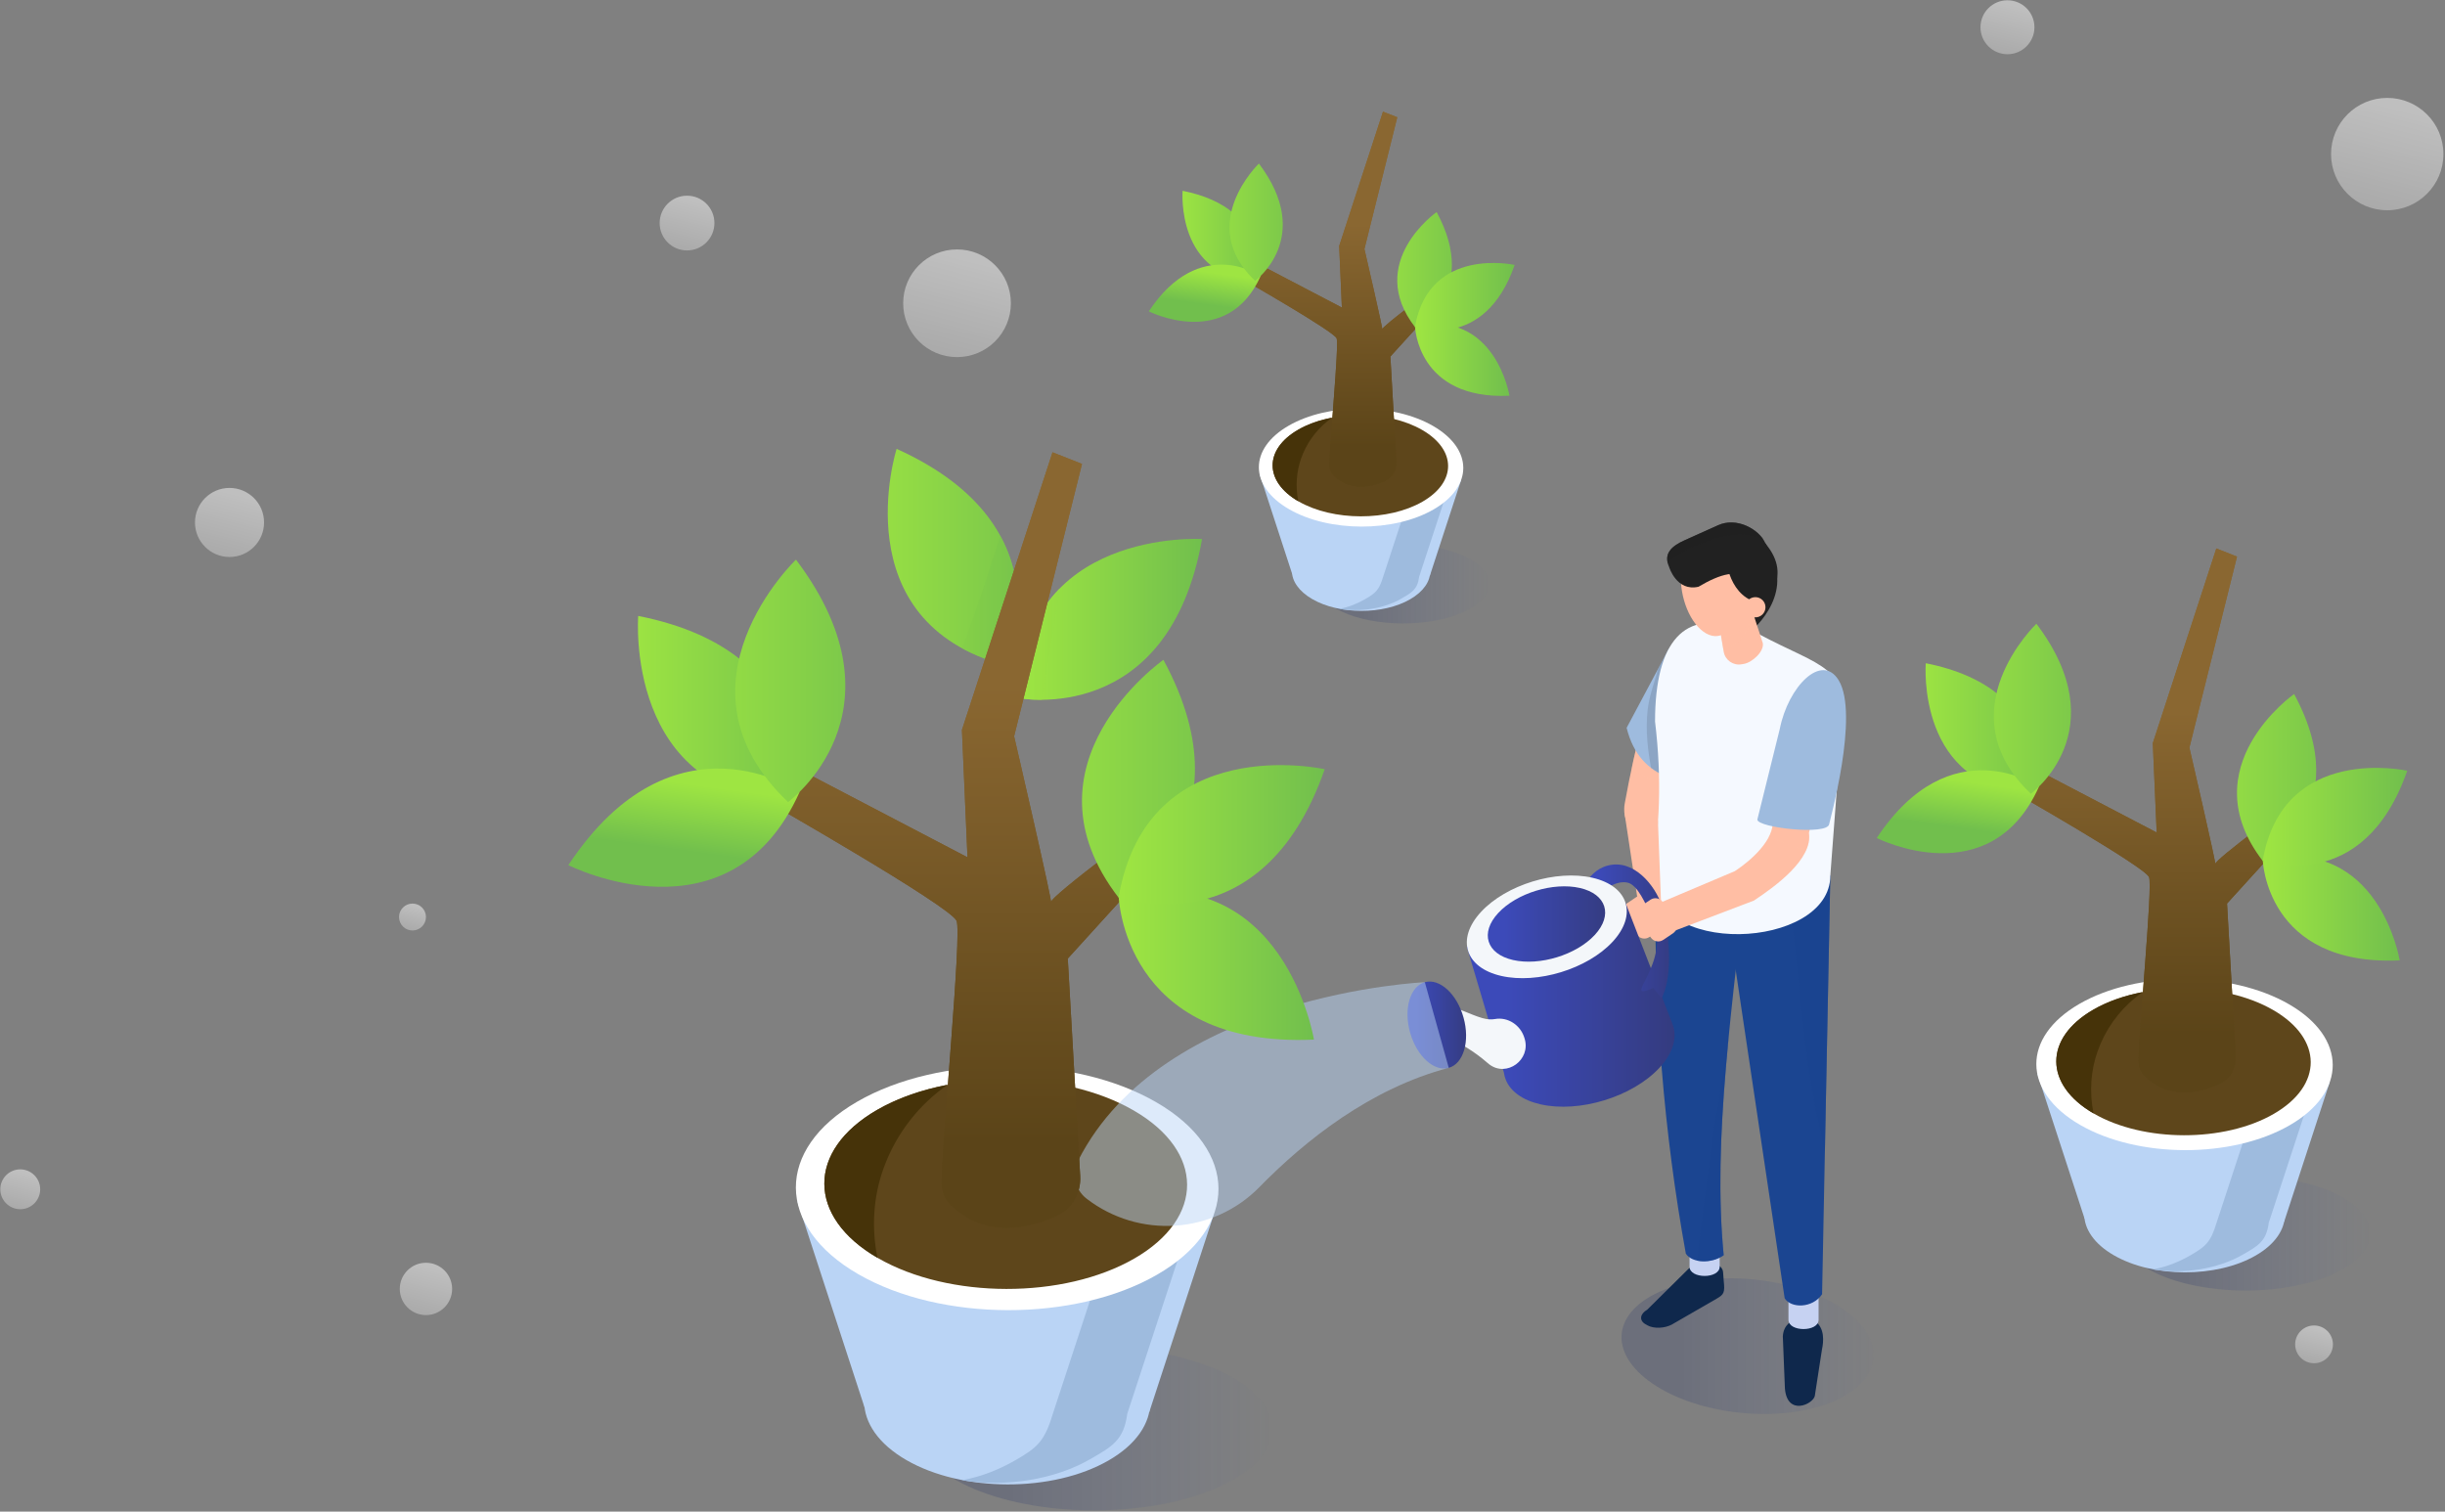 <?xml version="1.0" encoding="UTF-8"?>
<svg width="647px" height="400px" viewBox="0 0 647 400" version="1.1" xmlns="http://www.w3.org/2000/svg" xmlns:xlink="http://www.w3.org/1999/xlink">
    <rect x="0" y="0" width="647" height="400" fill="#808080" stroke="none"/>
    <!-- Generator: sketchtool 61.2 (101010) - https://sketch.com -->
    <title>E9D1B016-6D31-42E3-8A09-2CDBBD6944DE</title>
    <desc>Created with sketchtool.</desc>
    <defs>
        <linearGradient x1="72.98%" y1="-39.248%" x2="1.178%" y2="239.613%" id="linearGradient-1">
            <stop stop-color="#FFFFFF" stop-opacity="0.7" offset="18.18%"></stop>
            <stop stop-color="#FFFFFF" stop-opacity="0.1" offset="99.73%"></stop>
        </linearGradient>
        <linearGradient x1="72.981%" y1="-39.239%" x2="1.184%" y2="239.602%" id="linearGradient-2">
            <stop stop-color="#FFFFFF" stop-opacity="0.7" offset="18.18%"></stop>
            <stop stop-color="#FFFFFF" stop-opacity="0.1" offset="99.73%"></stop>
        </linearGradient>
        <linearGradient x1="72.978%" y1="-39.25%" x2="1.176%" y2="239.609%" id="linearGradient-3">
            <stop stop-color="#FFFFFF" stop-opacity="0.7" offset="18.18%"></stop>
            <stop stop-color="#FFFFFF" stop-opacity="0.1" offset="99.73%"></stop>
        </linearGradient>
        <linearGradient x1="72.981%" y1="-39.248%" x2="1.177%" y2="239.617%" id="linearGradient-4">
            <stop stop-color="#FFFFFF" stop-opacity="0.7" offset="18.18%"></stop>
            <stop stop-color="#FFFFFF" stop-opacity="0.1" offset="99.73%"></stop>
        </linearGradient>
        <linearGradient x1="72.979%" y1="-39.244%" x2="1.18%" y2="239.604%" id="linearGradient-5">
            <stop stop-color="#FFFFFF" stop-opacity="0.7" offset="18.18%"></stop>
            <stop stop-color="#FFFFFF" stop-opacity="0.1" offset="99.73%"></stop>
        </linearGradient>
        <linearGradient x1="72.98%" y1="-39.246%" x2="1.178%" y2="239.61%" id="linearGradient-6">
            <stop stop-color="#FFFFFF" stop-opacity="0.7" offset="18.18%"></stop>
            <stop stop-color="#FFFFFF" stop-opacity="0.1" offset="99.73%"></stop>
        </linearGradient>
        <linearGradient x1="72.979%" y1="-39.248%" x2="1.177%" y2="239.609%" id="linearGradient-7">
            <stop stop-color="#FFFFFF" stop-opacity="0.7" offset="18.18%"></stop>
            <stop stop-color="#FFFFFF" stop-opacity="0.1" offset="99.73%"></stop>
        </linearGradient>
        <linearGradient x1="72.98%" y1="-39.247%" x2="1.178%" y2="239.611%" id="linearGradient-8">
            <stop stop-color="#FFFFFF" stop-opacity="0.7" offset="18.18%"></stop>
            <stop stop-color="#FFFFFF" stop-opacity="0.1" offset="99.73%"></stop>
        </linearGradient>
        <linearGradient x1="72.98%" y1="-39.247%" x2="1.178%" y2="239.61%" id="linearGradient-9">
            <stop stop-color="#FFFFFF" stop-opacity="0.7" offset="18.18%"></stop>
            <stop stop-color="#FFFFFF" stop-opacity="0.1" offset="99.73%"></stop>
        </linearGradient>
        <linearGradient x1="-0.001%" y1="50%" x2="100.001%" y2="50%" id="linearGradient-10">
            <stop stop-color="#233169" stop-opacity="0.7" offset="25.75%"></stop>
            <stop stop-color="#3A57B3" stop-opacity="0" offset="99.9%"></stop>
        </linearGradient>
        <linearGradient x1="49.999%" y1="26.722%" x2="49.999%" y2="87.996%" id="linearGradient-11">
            <stop stop-color="#8A6731" offset="4.55%"></stop>
            <stop stop-color="#5B4418" offset="100%"></stop>
        </linearGradient>
        <linearGradient x1="0%" y1="50.001%" x2="100.001%" y2="50.001%" id="linearGradient-12">
            <stop stop-color="#9EE542" offset="1.74%"></stop>
            <stop stop-color="#71BF4D" offset="99.95%"></stop>
        </linearGradient>
        <linearGradient x1="52.396%" y1="31.993%" x2="48.713%" y2="59.967%" id="linearGradient-13">
            <stop stop-color="#9EE542" offset="1.74%"></stop>
            <stop stop-color="#71BF4D" offset="99.95%"></stop>
        </linearGradient>
        <linearGradient x1="0.002%" y1="49.999%" x2="100%" y2="49.999%" id="linearGradient-14">
            <stop stop-color="#9EE542" offset="1.74%"></stop>
            <stop stop-color="#71BF4D" offset="99.95%"></stop>
        </linearGradient>
        <linearGradient x1="-0.001%" y1="49.999%" x2="99.999%" y2="49.999%" id="linearGradient-15">
            <stop stop-color="#9EE542" offset="1.74%"></stop>
            <stop stop-color="#71BF4D" offset="99.95%"></stop>
        </linearGradient>
        <linearGradient x1="0%" y1="50%" x2="100.001%" y2="50%" id="linearGradient-16">
            <stop stop-color="#9EE542" offset="1.74%"></stop>
            <stop stop-color="#71BF4D" offset="99.95%"></stop>
        </linearGradient>
        <linearGradient x1="0.001%" y1="50%" x2="100%" y2="50%" id="linearGradient-17">
            <stop stop-color="#9EE542" offset="1.74%"></stop>
            <stop stop-color="#71BF4D" offset="99.95%"></stop>
        </linearGradient>
        <linearGradient x1="0%" y1="50%" x2="100%" y2="50%" id="linearGradient-18">
            <stop stop-color="#233169" stop-opacity="0.7" offset="25.75%"></stop>
            <stop stop-color="#3A57B3" stop-opacity="0" offset="99.9%"></stop>
        </linearGradient>
        <linearGradient x1="50.001%" y1="26.722%" x2="50.001%" y2="87.996%" id="linearGradient-19">
            <stop stop-color="#8A6731" offset="4.55%"></stop>
            <stop stop-color="#5B4418" offset="100%"></stop>
        </linearGradient>
        <linearGradient x1="-0%" y1="50.001%" x2="100.001%" y2="50.001%" id="linearGradient-20">
            <stop stop-color="#9EE542" offset="1.74%"></stop>
            <stop stop-color="#71BF4D" offset="99.95%"></stop>
        </linearGradient>
        <linearGradient x1="52.395%" y1="31.993%" x2="48.713%" y2="59.967%" id="linearGradient-21">
            <stop stop-color="#9EE542" offset="1.74%"></stop>
            <stop stop-color="#71BF4D" offset="99.95%"></stop>
        </linearGradient>
        <linearGradient x1="-0.001%" y1="50.001%" x2="100%" y2="50.001%" id="linearGradient-22">
            <stop stop-color="#9EE542" offset="1.74%"></stop>
            <stop stop-color="#71BF4D" offset="99.95%"></stop>
        </linearGradient>
        <linearGradient x1="0%" y1="49.999%" x2="100%" y2="49.999%" id="linearGradient-23">
            <stop stop-color="#9EE542" offset="1.74%"></stop>
            <stop stop-color="#71BF4D" offset="99.95%"></stop>
        </linearGradient>
        <linearGradient x1="0.001%" y1="50%" x2="100.001%" y2="50%" id="linearGradient-24">
            <stop stop-color="#9EE542" offset="1.74%"></stop>
            <stop stop-color="#71BF4D" offset="99.95%"></stop>
        </linearGradient>
        <linearGradient x1="0%" y1="50%" x2="100%" y2="50%" id="linearGradient-25">
            <stop stop-color="#9EE542" offset="1.74%"></stop>
            <stop stop-color="#71BF4D" offset="99.95%"></stop>
        </linearGradient>
        <linearGradient x1="-0.001%" y1="50%" x2="100%" y2="50%" id="linearGradient-26">
            <stop stop-color="#233169" stop-opacity="0.7" offset="25.75%"></stop>
            <stop stop-color="#3A57B3" stop-opacity="0" offset="99.9%"></stop>
        </linearGradient>
        <linearGradient x1="-0%" y1="50%" x2="100%" y2="50%" id="linearGradient-27">
            <stop stop-color="#233169" stop-opacity="0.7" offset="25.75%"></stop>
            <stop stop-color="#3A57B3" stop-opacity="0" offset="99.9%"></stop>
        </linearGradient>
        <linearGradient x1="-0%" y1="50%" x2="100%" y2="50%" id="linearGradient-28">
            <stop stop-color="#3C4AB9" offset="18.58%"></stop>
            <stop stop-color="#343B7E" offset="100%"></stop>
        </linearGradient>
        <linearGradient x1="-0.002%" y1="49.999%" x2="99.999%" y2="49.999%" id="linearGradient-29">
            <stop stop-color="#3C4AB9" offset="18.58%"></stop>
            <stop stop-color="#343B7E" offset="100%"></stop>
        </linearGradient>
        <linearGradient x1="-0.001%" y1="50.001%" x2="100%" y2="50.001%" id="linearGradient-30">
            <stop stop-color="#3C4AB9" offset="18.58%"></stop>
            <stop stop-color="#343B7E" offset="100%"></stop>
        </linearGradient>
        <linearGradient x1="-0.001%" y1="49.999%" x2="100%" y2="49.999%" id="linearGradient-31">
            <stop stop-color="#3C4AB9" offset="18.58%"></stop>
            <stop stop-color="#343B7E" offset="100%"></stop>
        </linearGradient>
        <linearGradient x1="0.001%" y1="50%" x2="100%" y2="50%" id="linearGradient-32">
            <stop stop-color="#9EE542" offset="1.74%"></stop>
            <stop stop-color="#71BF4D" offset="99.95%"></stop>
        </linearGradient>
        <linearGradient x1="-133.167%" y1="50%" x2="100.031%" y2="50%" id="linearGradient-33">
            <stop stop-color="#9EE542" offset="1.74%"></stop>
            <stop stop-color="#71BF4D" offset="99.95%"></stop>
        </linearGradient>
        <linearGradient x1="0%" y1="50%" x2="100%" y2="50%" id="linearGradient-34">
            <stop stop-color="#9EE542" offset="1.74%"></stop>
            <stop stop-color="#71BF4D" offset="99.95%"></stop>
        </linearGradient>
        <linearGradient x1="0.002%" y1="49.999%" x2="451.301%" y2="49.999%" id="linearGradient-35">
            <stop stop-color="#9EE542" offset="1.74%"></stop>
            <stop stop-color="#71BF4D" offset="99.95%"></stop>
        </linearGradient>
        <linearGradient x1="50%" y1="26.723%" x2="50%" y2="87.996%" id="linearGradient-36">
            <stop stop-color="#8A6731" offset="4.55%"></stop>
            <stop stop-color="#5B4418" offset="100%"></stop>
        </linearGradient>
        <linearGradient x1="-1.00097781e-05%" y1="50%" x2="100%" y2="50%" id="linearGradient-37">
            <stop stop-color="#9EE542" offset="1.74%"></stop>
            <stop stop-color="#71BF4D" offset="99.95%"></stop>
        </linearGradient>
        <linearGradient x1="52.395%" y1="31.993%" x2="48.712%" y2="59.967%" id="linearGradient-38">
            <stop stop-color="#9EE542" offset="1.74%"></stop>
            <stop stop-color="#71BF4D" offset="99.95%"></stop>
        </linearGradient>
        <linearGradient x1="-0%" y1="50%" x2="100%" y2="50%" id="linearGradient-39">
            <stop stop-color="#9EE542" offset="1.74%"></stop>
            <stop stop-color="#71BF4D" offset="99.95%"></stop>
        </linearGradient>
        <linearGradient x1="0%" y1="50.001%" x2="100%" y2="50.001%" id="linearGradient-40">
            <stop stop-color="#9EE542" offset="1.74%"></stop>
            <stop stop-color="#71BF4D" offset="99.95%"></stop>
        </linearGradient>
        <linearGradient x1="0%" y1="50%" x2="100%" y2="50%" id="linearGradient-41">
            <stop stop-color="#9EE542" offset="1.74%"></stop>
            <stop stop-color="#71BF4D" offset="99.95%"></stop>
        </linearGradient>
        <linearGradient x1="0%" y1="50%" x2="100%" y2="50%" id="linearGradient-42">
            <stop stop-color="#9EE542" offset="1.74%"></stop>
            <stop stop-color="#71BF4D" offset="99.95%"></stop>
        </linearGradient>
    </defs>
    <g id="Page-1" stroke="none" stroke-width="1" fill="none" fill-rule="evenodd">
        <g id="Adicionales_Jardinería_Desktop-1366x768_1" transform="translate(-659, -240)" fill-rule="nonzero">
            <g id="Hero-Image" transform="translate(0, 170)">
                <g id="Adicionales_Hero_-_Jardineria" transform="translate(659, 70)">
                    <g id="Burbujas_1_" opacity="0.7">
                        <circle id="Oval" fill="url(#linearGradient-1)" cx="612.346" cy="355.742" r="4.999"></circle>
                        <circle id="Oval" fill="url(#linearGradient-2)" cx="109.155" cy="242.666" r="3.563"></circle>
                        <circle id="Oval" fill="url(#linearGradient-3)" cx="5.358" cy="314.71" r="5.276"></circle>
                        <circle id="Oval" fill="url(#linearGradient-4)" cx="181.806" cy="59.027" r="7.246"></circle>
                        <circle id="Oval" fill="url(#linearGradient-5)" cx="531.217" cy="7.212" r="7.139"></circle>
                        <circle id="Oval" fill="url(#linearGradient-6)" cx="253.251" cy="80.251" r="14.251"></circle>
                        <circle id="Oval" fill="url(#linearGradient-7)" cx="60.736" cy="138.253" r="9.141"></circle>
                        <circle id="Oval" fill="url(#linearGradient-8)" cx="112.719" cy="341.076" r="6.926"></circle>
                        <circle id="Oval" fill="url(#linearGradient-9)" cx="631.715" cy="40.772" r="14.867"></circle>
                    </g>
                    <g id="Group" transform="translate(304, 29)">
                        <ellipse id="Oval" fill="url(#linearGradient-10)" opacity="0.3" cx="67.314" cy="125.529" rx="22.772" ry="10.445"></ellipse>
                        <g transform="translate(28.773, 78.984)" id="Path">
                            <path d="M40.384,50.597 C33.256,54.713 21.664,54.692 14.491,50.551 C7.318,46.41 7.282,39.717 14.41,35.602 C21.537,31.487 33.129,31.507 40.302,35.649 C47.475,39.79 47.511,46.482 40.384,50.597 Z" fill="#BAD4F5"></path>
                            <polygon fill="#BAD4F5" points="0.531 17.428 9.146 43.84 45.573 44.439 53.889 18.983"></polygon>
                            <path d="M40.903,21.268 L33.251,44.602 L33.246,44.602 C32.189,48.173 31.226,48.969 28.476,50.557 C26.487,51.706 24.118,52.697 21.601,53.128 C27.262,54.08 33.567,53.01 37.999,50.452 C40.749,48.864 42.336,48.059 42.77,44.602 L42.774,44.602 L50.427,21.268 L40.903,21.268 Z" fill="#9EBBDE"></path>
                            <path d="M46.582,26.825 C36.052,32.904 18.927,32.874 8.332,26.756 C-2.264,20.639 -2.318,10.751 8.212,4.672 C18.742,-1.408 35.867,-1.377 46.463,4.741 C57.058,10.859 57.112,20.746 46.582,26.825 Z" fill="#FFFFFF"></path>
                            <path d="M43.678,24.752 C34.64,29.97 19.94,29.944 10.845,24.693 C1.75,19.442 1.703,10.955 10.742,5.737 C19.78,0.518 34.48,0.545 43.575,5.796 C52.67,11.047 52.717,19.534 43.678,24.752 Z" fill="#5E461B"></path>
                            <path d="M10.758,24.491 C10.029,20.762 10.263,16.891 11.539,13.304 C12.902,9.475 15.282,6.086 18.433,3.518 C18.86,3.171 19.302,2.839 19.755,2.524 C16.458,3.155 13.361,4.224 10.742,5.737 C1.721,10.944 1.751,19.408 10.793,24.662 C10.782,24.605 10.768,24.548 10.758,24.491 Z" fill="#463309"></path>
                        </g>
                        <path d="M48.908,96.829 C48.187,96.116 47.775,95.146 47.778,94.131 C47.791,88.648 50.398,62.15 49.691,60.516 C48.868,58.616 24.994,45.009 24.994,45.009 L28.064,40.345 L51.089,52.383 L50.379,36.079 L61.973,0.542 L65.747,2.03 L57.058,36.891 C57.058,36.891 62.131,58.787 61.774,58.158 C61.416,57.529 76.107,46.744 76.107,46.744 L77.629,50.266 L63.927,65.343 L65.513,93.135 C65.668,95.347 64.436,97.439 62.406,98.334 C58.908,99.876 53.321,101.187 48.908,96.829 Z" id="Path" fill="url(#linearGradient-11)"></path>
                        <path d="M48.908,96.829 C48.187,96.116 47.775,95.146 47.778,94.131 C47.791,88.648 50.398,62.15 49.691,60.516 C48.868,58.616 24.994,45.009 24.994,45.009 L28.064,40.345 L51.089,52.383 L50.379,36.079 L61.973,0.542 L65.747,2.03 L57.058,36.891 C57.058,36.891 62.131,58.787 61.774,58.158 C61.416,57.529 76.107,46.744 76.107,46.744 L77.629,50.266 L63.927,65.343 L65.513,93.135 C65.668,95.347 64.436,97.439 62.406,98.334 C58.908,99.876 53.321,101.187 48.908,96.829 Z" id="Path" fill="url(#linearGradient-11)"></path>
                        <path d="M8.943,21.489 C8.943,21.489 7.09,44.641 28.851,45.315 C28.851,45.315 32.986,26.239 8.943,21.489 Z" id="Path" fill="url(#linearGradient-12)"></path>
                        <path d="M0,53.386 C0,53.386 20.714,63.894 29.602,44.019 C29.602,44.019 13.526,32.948 0,53.386 Z" id="Path" fill="url(#linearGradient-13)"></path>
                        <path d="M29.136,14.283 C29.136,14.283 12.336,30.323 28.124,45.316 C28.124,45.315 43.911,33.836 29.136,14.283 Z" id="Path" fill="url(#linearGradient-14)"></path>
                        <path d="M95.435,75.719 C95.435,75.719 91.733,52.789 70.436,57.307 C70.435,57.307 70.953,76.819 95.435,75.719 Z" id="Path" fill="url(#linearGradient-15)"></path>
                        <path d="M76.168,27.108 C76.168,27.108 57.146,40.436 70.496,57.634 C70.496,57.634 87.831,48.661 76.168,27.108 Z" id="Path" fill="url(#linearGradient-16)"></path>
                        <path d="M96.815,41.109 C96.815,41.109 74.15,36.031 70.435,57.483 C70.435,57.484 88.745,64.249 96.815,41.109 Z" id="Path" fill="url(#linearGradient-17)"></path>
                    </g>
                    <g id="Plantas_1_" transform="translate(496, 145)">
                        <g id="Plantas" transform="translate(0.525, 0)">
                            <ellipse id="Oval" fill="url(#linearGradient-18)" opacity="0.3" cx="97.708" cy="181.358" rx="33.019" ry="15.145"></ellipse>
                            <g id="Group" transform="translate(42.313, 113.963)">
                                <path d="M58.067,73.271 C47.733,79.238 30.924,79.207 20.524,73.203 C10.125,67.199 10.072,57.494 20.407,51.528 C30.741,45.561 47.55,45.592 57.95,51.595 C68.349,57.6 68.402,67.304 58.067,73.271 Z" id="Path" fill="#BAD4F5"></path>
                                <polygon id="Path" fill="#BAD4F5" points="0.282 25.178 12.775 63.474 65.592 64.342 77.649 27.432"></polygon>
                                <path d="M58.82,30.744 L47.725,64.578 L47.718,64.578 C46.184,69.756 44.788,70.91 40.801,73.212 C37.917,74.877 34.482,76.314 30.833,76.94 C39.041,78.32 48.183,76.77 54.609,73.06 C58.597,70.757 60.898,69.59 61.527,64.578 L61.533,64.578 L72.629,30.744 L58.82,30.744 Z" id="Path" fill="#9EBBDE"></path>
                                <path d="M67.054,38.803 C51.787,47.617 26.956,47.572 11.593,38.702 C-3.771,29.832 -3.848,15.496 11.419,6.682 C26.687,-2.133 51.518,-2.088 66.881,6.782 C82.244,15.652 82.322,29.988 67.054,38.803 Z" id="Path" fill="#FFFFFF"></path>
                                <path d="M62.843,35.796 C49.738,43.362 28.424,43.324 15.237,35.71 C2.049,28.096 1.983,15.791 15.088,8.225 C28.193,0.658 49.507,0.697 62.694,8.311 C75.882,15.924 75.949,28.23 62.843,35.796 Z" id="Path" fill="#5E461B"></path>
                                <path d="M15.11,35.418 C14.055,30.011 14.393,24.398 16.243,19.198 C18.218,13.646 21.671,8.732 26.24,5.008 C26.858,4.504 27.499,4.024 28.157,3.566 C23.377,4.482 18.886,6.032 15.088,8.225 C2.008,15.777 2.051,28.049 15.163,35.666 C15.146,35.583 15.127,35.501 15.11,35.418 Z" id="Path" fill="#463309"></path>
                            </g>
                            <path d="M71.021,139.745 C69.975,138.711 69.379,137.304 69.382,135.833 C69.401,127.882 73.181,89.461 72.155,87.092 C70.962,84.336 36.346,64.608 36.346,64.608 L40.797,57.845 L74.183,75.299 L73.151,51.659 L89.964,0.133 L95.436,2.29 L82.837,52.838 C82.837,52.838 90.193,84.586 89.674,83.673 C89.155,82.761 110.456,67.123 110.456,67.123 L112.663,72.23 L92.797,94.092 L95.097,134.388 C95.321,137.597 93.536,140.63 90.592,141.927 C85.521,144.163 77.419,146.063 71.021,139.745 Z" id="Path" fill="url(#linearGradient-19)"></path>
                            <path d="M71.021,139.745 C69.975,138.711 69.379,137.304 69.382,135.833 C69.401,127.882 73.181,89.461 72.155,87.092 C70.962,84.336 36.346,64.608 36.346,64.608 L40.797,57.845 L74.183,75.299 L73.151,51.659 L89.964,0.133 L95.436,2.29 L82.837,52.838 C82.837,52.838 90.193,84.586 89.674,83.673 C89.155,82.761 110.456,67.123 110.456,67.123 L112.663,72.23 L92.797,94.092 L95.097,134.388 C95.321,137.597 93.536,140.63 90.592,141.927 C85.521,144.163 77.419,146.063 71.021,139.745 Z" id="Path" fill="url(#linearGradient-19)"></path>
                            <path d="M13.074,30.504 C13.074,30.504 10.386,64.074 41.94,65.051 C41.94,65.052 47.935,37.391 13.074,30.504 Z" id="Path" fill="url(#linearGradient-20)"></path>
                            <path d="M0.106,76.753 C0.106,76.753 30.14,91.99 43.028,63.172 C43.028,63.172 19.718,47.12 0.106,76.753 Z" id="Path" fill="url(#linearGradient-21)"></path>
                            <path d="M42.352,20.056 C42.352,20.056 17.994,43.312 40.885,65.051 C40.885,65.052 63.775,48.407 42.352,20.056 Z" id="Path" fill="url(#linearGradient-22)"></path>
                            <path d="M138.483,109.136 C138.483,109.136 133.115,75.888 102.234,82.438 C102.234,82.438 102.985,110.731 138.483,109.136 Z" id="Path" fill="url(#linearGradient-23)"></path>
                            <path d="M110.547,38.652 C110.547,38.652 82.965,57.976 102.322,82.913 C102.322,82.913 127.458,69.904 110.547,38.652 Z" id="Path" fill="url(#linearGradient-24)"></path>
                            <path d="M140.483,58.952 C140.483,58.952 107.62,51.59 102.234,82.695 C102.234,82.695 128.783,92.504 140.483,58.952 Z" id="Path" fill="url(#linearGradient-25)"></path>
                        </g>
                    </g>
                    <g id="Humano_1_" transform="translate(150.071, 118.477)">
                        <ellipse id="Oval" fill="url(#linearGradient-26)" opacity="0.3" cx="139.49" cy="259.597" rx="47.079" ry="21.594"></ellipse>
                        <g id="Group" transform="translate(60.367, 163.611)">
                            <path d="M82.933,104.366 C68.197,112.873 44.231,112.83 29.404,104.269 C14.576,95.708 14.501,81.872 29.236,73.364 C43.971,64.857 67.937,64.9 82.765,73.461 C97.593,82.021 97.668,95.858 82.933,104.366 Z" id="Path" fill="#BAD4F5"></path>
                            <polygon id="Path" fill="#BAD4F5" points="0.543 35.794 18.354 90.397 93.661 91.634 110.852 39.009"></polygon>
                            <path d="M84.007,43.73 L68.187,91.97 L68.177,91.97 C65.991,99.353 64,100.999 58.314,104.282 C54.203,106.655 49.305,108.705 44.103,109.597 C55.806,111.564 68.841,109.353 78.003,104.063 C83.689,100.78 86.969,99.117 87.866,91.97 L87.875,91.97 L103.695,43.73 L84.007,43.73 L84.007,43.73 Z" id="Path" fill="#9EBBDE"></path>
                            <path d="M95.747,55.22 C73.979,67.788 38.574,67.724 16.669,55.078 C-5.236,42.43 -5.347,21.99 16.421,9.422 C38.19,-3.146 73.594,-3.082 95.499,9.565 C117.404,22.212 117.515,42.652 95.747,55.22 Z" id="Path" fill="#FFFFFF"></path>
                            <path d="M89.743,50.934 C71.057,61.722 40.667,61.667 21.865,50.811 C3.062,39.955 2.968,22.41 21.652,11.622 C40.338,0.834 70.728,0.889 89.53,11.744 C108.333,22.601 108.428,40.146 89.743,50.934 Z" id="Path" fill="#5E461B"></path>
                            <path d="M21.685,50.394 C20.179,42.685 20.662,34.682 23.3,27.268 C26.116,19.352 31.038,12.346 37.553,7.036 C38.434,6.318 39.348,5.633 40.287,4.98 C33.471,6.286 27.069,8.495 21.652,11.623 C3.003,22.39 3.065,39.887 21.759,50.748 C21.735,50.629 21.708,50.512 21.685,50.394 Z" id="Path" fill="#463309"></path>
                        </g>
                        <path d="M288.473,248.459 C301.315,256.41 322.418,258.057 335.609,252.139 C348.799,246.222 349.082,234.979 336.24,227.028 C323.399,219.078 302.295,217.43 289.104,223.348 C275.914,229.265 275.631,240.508 288.473,248.459 Z" id="Path" fill="url(#linearGradient-27)" opacity="0.3"></path>
                        <path d="M322.253,248.926 L321.702,235.138 C321.923,231.923 323.977,231.271 325.725,229.784 C326.509,229.118 327.662,229.117 328.475,229.75 L330.23,231.114 C332.828,232.993 332.523,236.476 332.048,238.693 L330.167,250.91 C329.693,253.127 322.862,256.322 322.253,248.926 Z" id="Path" fill="#0F284C"></path>
                        <path d="M331.165,230.762 C331.165,234.038 323.195,234.038 323.195,230.762 L323.195,220.114 L331.165,220.114 L331.165,230.762 Z" id="Path" fill="#C6D2F2"></path>
                        <path d="M285.828,228.082 L296.919,217.101 C298.407,216.242 301.753,215.879 304.028,216.18 C305.048,216.315 305.821,217.171 305.897,218.197 L306.061,220.414 C306.408,223.602 306.122,224.064 304.157,225.198 L292.495,231.931 C290.531,233.065 287.533,233.189 285.832,232.208 L285.35,231.929 C283.65,230.947 283.865,229.215 285.828,228.082 Z" id="Path" fill="#0F284C"></path>
                        <path d="M304.988,216.705 C304.988,219.981 297.019,219.981 297.019,216.705 L297.019,206.056 L304.988,206.056 L304.988,216.705 Z" id="Path" fill="#C6D2F2"></path>
                        <path d="M306.051,213.681 C302.928,215.922 297.764,215.87 296.038,213.263 C290.185,181.031 287.594,148.228 287.993,114.9 L312.752,107.558 C308.339,147.569 303.067,182.975 306.051,213.681 Z" id="Path" fill="#1B4591"></path>
                        <path d="M307.405,155.62 C306.93,159.325 306.394,163.02 305.752,166.711 C304.62,173.214 303.365,179.703 302.574,186.259 C301.414,195.87 299.932,205.458 299.009,215.098 C301.24,215.602 304.06,215.11 306.051,213.681 C304.323,195.898 305.366,176.537 307.405,155.62 Z" id="Path" fill="#1B4591" opacity="0.5"></path>
                        <path d="M332.094,224.006 C329.571,227.756 323.87,227.779 322.188,225.071 L305.506,113.226 L334.269,113.226 L332.094,224.006 Z" id="Path" fill="#1B4591"></path>
                        <path d="M325.391,137.18 C326.268,145.828 327.096,154.486 328.315,163.094 C329.43,170.968 330.982,178.741 332.831,186.468 L334.269,113.226 L322.504,113.226 C323.717,121.177 324.579,129.179 325.391,137.18 Z" id="Path" fill="#1B4591" opacity="0.5"></path>
                        <path d="M288.253,66.288 L284.258,74.749 C283.227,77.395 281.198,86.729 279.867,94.155 C279.189,97.941 281.135,101.76 284.1,102.233 C285.625,102.476 287.106,102.26 287.943,100.946 C291.861,94.793 292.062,80.078 292.103,79.813 C292.167,79.389 288.253,66.288 288.253,66.288 Z" id="Path" fill="#FFBEA4"></path>
                        <path d="M291.157,90.481 C291.999,85.052 292.079,79.967 292.103,79.812 C292.167,79.389 288.253,66.288 288.253,66.288 L284.258,74.749 C283.629,76.365 282.627,80.476 281.639,85.122 C284.888,86.771 288.056,88.57 291.157,90.481 Z" id="Path" fill="#FFBEA4" opacity="0.3"></path>
                        <path d="M291.57,53.127 L280.368,74.126 C282.197,81.432 286.157,85.149 291.159,87.111 L295.409,58.709 L291.57,53.127 Z" id="Path" fill="#9EBBDE"></path>
                        <path d="M291.57,53.127 L288.647,58.606 C288.354,59.822 287.985,61.022 287.62,62.204 C286.907,64.518 286.226,66.815 285.948,69.229 C285.627,72.014 285.638,74.828 285.861,77.62 C286.051,79.997 286.397,82.354 286.808,84.701 C288.135,85.713 289.596,86.498 291.159,87.111 L295.41,58.709 L291.57,53.127 Z" id="Path" fill="#71869F" opacity="0.4"></path>
                        <path d="M287,112.174 C289.063,100.864 289.756,88.054 287.889,72.442 C287.889,50.825 296.057,42.824 309.676,47.793 L315.303,49.287 C331.74,58.142 340.089,57.698 337.149,75.094 L334.27,113.226 C334.27,132.856 285.953,135.252 287,112.174 Z" id="Path" fill="#F5F9FF"></path>
                        <path d="M307.546,47.952 C307.546,47.952 309.696,49.938 310.783,50.165 C311.869,50.391 323.554,40.949 319.326,30.362 C316.648,23.656 303.977,28.909 303.977,28.909 L307.546,47.952 Z" id="Path" fill="#212121"></path>
                        <path d="M311.404,57.201 L310.75,57.312 C308.543,57.687 306.43,56.188 306.055,53.98 L303.941,41.534 C303.566,39.327 305.065,37.214 307.273,36.839 L307.927,36.728 C310.134,36.353 312.247,37.852 312.622,40.06 L316.411,51.721 C316.786,53.928 313.611,56.827 311.404,57.201 Z" id="Path" fill="#FFBEA4"></path>
                        <path d="M305.365,49.915 C305.365,49.915 310.713,50.03 314.197,44.908 C314.197,44.908 310.833,52.726 305.956,53.395 L305.365,49.915 Z" id="Path" fill="#FFBEA4" opacity="0.3"></path>
                        <path d="M309.371,43.726 C308.131,49.671 303.924,51.63 299.974,48.101 C296.024,44.572 293.827,36.891 295.067,30.947 C296.307,25.001 300.515,23.043 304.464,26.572 C308.414,30.102 310.611,37.782 309.371,43.726 Z" id="Path" fill="#FFBEA4"></path>
                        <path d="M315.37,41.425 C314.13,47.37 308.045,49.937 304.095,46.408 C300.146,42.88 297.949,35.199 299.189,29.254 C300.429,23.309 304.636,21.351 308.586,24.88 C312.535,28.408 316.609,35.479 315.37,41.425 Z" id="Path" fill="#FFBEA4"></path>
                        <path d="M306.628,28.96 C306.628,28.96 307.234,40.206 316.396,41.204 C316.396,41.204 325.295,33.843 316.26,24.442 C308.297,16.156 299.269,25.008 299.269,25.008 L306.628,28.96 Z" id="Path" fill="#212121"></path>
                        <path d="M294.735,33.777 C294.735,33.777 296.982,29.377 303.124,28.731 L299.269,25.009 C299.269,25.009 294.446,24.984 294.735,33.777 Z" id="Path" fill="#21DED5"></path>
                        <path d="M312.297,34.669 C309.805,32.279 305.362,33.228 299.397,36.785 C293.567,38.144 291.607,31.54 291.607,31.54 C290.064,28.105 292.168,26.08 295.603,24.537 L304.551,20.518 C309.607,18.215 315.473,21.7 317.016,25.135 L317.361,25.685 C318.904,29.12 315.732,33.126 312.297,34.669 Z" id="Path" fill="#212121"></path>
                        <path d="M293.823,28.458 C295.858,27.115 298.133,26.16 300.395,25.274 C303.483,24.064 306.586,23.076 309.937,23.009 C312.27,22.962 314.478,23.401 316.561,24.309 C314.534,21.177 309.201,18.399 304.551,20.518 L295.603,24.536 C292.498,25.931 290.491,27.723 291.271,30.591 C292.013,29.764 292.917,29.056 293.823,28.458 Z" id="Path" fill="#212121" opacity="0.6"></path>
                        <circle id="Oval" fill="#FFBEA4" cx="314.438" cy="42.215" r="2.674"></circle>
                        <path d="M329.607,97.81 C327.862,98.029 326.115,98.231 324.362,98.383 C322.591,98.537 320.815,98.568 319.041,98.657 C319.421,103.628 313.558,109.069 309.007,112.043 L287.966,120.947 L290.86,128.657 L314.046,119.835 C319.865,115.978 329.69,108.829 328.603,101.933 L329.607,97.81 Z" id="Path" fill="#FFBEA4"></path>
                        <path d="M317.964,103.054 C318.731,103.261 319.486,103.519 320.219,103.8 C322.231,104.573 324.174,105.48 326.241,106.104 C326.778,106.266 327.318,106.412 327.86,106.555 C328.541,105.028 328.846,103.474 328.603,101.932 L329.607,97.809 C327.862,98.028 326.115,98.23 324.362,98.382 C322.591,98.536 320.815,98.566 319.041,98.656 C319.152,100.107 318.729,101.597 317.964,103.054 Z" id="Path" fill="#FFBEA4" opacity="0.3"></path>
                        <path d="M320.894,74.429 L314.96,98.395 C314.941,100.546 333.651,102.677 333.977,99.57 C334.035,99.022 342.02,70.611 336.48,61.532 C331.979,54.157 323.118,63.194 320.894,74.429 Z" id="Path" fill="#9EBBDE"></path>
                        <polygon id="Path" fill="#FFBEA4" points="279.764 96.377 283.934 123.885 289.62 124.174 288.653 98.67"></polygon>
                        <g id="Group" transform="translate(222.285, 110.014)">
                            <path d="M60.722,8.843 L58.12,10.595 C57.041,11.32 56.752,12.797 57.477,13.876 L60.809,18.833 C61.535,19.913 63.012,20.202 64.092,19.476 L66.694,17.725 C67.773,16.999 68.063,15.522 67.337,14.443 L64.005,9.487 C63.279,8.406 61.802,8.117 60.722,8.843 Z" id="Path" fill="#FFBEA4"></path>
                            <path d="M70.199,42.445 L70.199,42.445 L70.195,42.433 C70.194,42.432 70.194,42.43 70.193,42.429 L57.777,10.358 L15.792,22.016 C15.792,22.016 23.548,48.051 25.614,55.368 C25.703,56.019 25.87,56.65 26.116,57.255 C26.116,57.255 26.116,57.257 26.116,57.257 L26.116,57.257 C27.333,60.256 30.45,62.628 35.265,63.729 C45.528,66.076 59.62,61.764 66.74,54.098 C70.516,50.03 71.572,45.836 70.199,42.445 Z" id="Path" fill="url(#linearGradient-28)"></path>
                            <path d="M5.937,44.186 C5.937,44.186 14.085,46.472 21.271,52.779 C21.427,52.916 21.585,53.045 21.745,53.166 C26.389,56.675 32.807,51.918 31.094,46.355 L31.018,46.109 C29.989,42.768 26.661,40.545 23.221,41.171 C22.294,41.34 21.194,41.291 19.89,40.911 C13.184,38.955 6.215,33.168 5.937,44.186 Z" id="Path" fill="#F4F7FA"></path>
                            <path d="M67.299,35.65 L65.166,32.942 C55.87,36.969 70.535,26.365 64.741,14.126 C63.127,10.715 60.975,5.612 58.315,5.064 C53.056,3.98 47.375,11.873 47.318,11.922 L45.572,8.829 C45.85,8.588 47.575,1.135 54.31,0.322 C61.079,-0.495 66.463,7.176 67.617,11.979 C71.488,28.088 67.605,35.302 67.299,35.65 Z" id="Path" fill="url(#linearGradient-29)"></path>
                            <path d="M54.352,20.745 C47.69,27.919 34.504,31.954 24.901,29.757 C15.298,27.561 12.913,19.966 19.575,12.792 C26.236,5.618 39.422,1.583 49.026,3.779 C58.629,5.975 61.014,13.571 54.352,20.745 Z" id="Path" fill="#F4F7FA"></path>
                            <path d="M49.633,18.937 C44.745,24.2 35.07,27.161 28.023,25.549 C20.977,23.937 19.227,18.364 24.115,13.1 C29.004,7.836 38.679,4.876 45.725,6.487 C52.772,8.099 54.521,13.673 49.633,18.937 Z" id="Path" fill="url(#linearGradient-30)"></path>
                            <path d="M14.925,40.772 C16.674,47.031 14.925,52.988 11.018,54.08 C7.112,55.172 2.528,50.983 0.779,44.725 C-0.969,38.467 0.78,32.509 4.686,31.417 C8.592,30.326 13.177,34.514 14.925,40.772 Z" id="Path" fill="url(#linearGradient-31)"></path>
                            <path d="M64.389,9.597 L61.786,11.348 C60.707,12.073 60.417,13.55 61.143,14.63 L64.475,19.586 C65.201,20.666 66.678,20.956 67.758,20.23 L70.361,18.478 C71.439,17.753 71.729,16.276 71.003,15.197 L67.671,10.24 C66.946,9.16 65.469,8.871 64.389,9.597 Z" id="Path" fill="#FFBEA4"></path>
                        </g>
                        <path d="M226.971,141.431 C226.971,141.431 157.607,144.505 135.233,188.623 C133.467,192.105 134.385,196.348 137.48,198.727 L137.48,198.727 C151.321,209.367 170.992,208.124 183.203,195.647 C195.331,183.257 212.618,169.527 233.303,164.094 L226.971,141.431 Z" id="Path" fill="#BAD4F5" opacity="0.49"></path>
                        <path d="M87.195,0.299 C87.195,0.299 72.61,46.048 116.112,57.603 C116.112,57.603 133.38,21.129 87.195,0.299 Z" id="Path" fill="url(#linearGradient-32)"></path>
                        <path d="M114.619,23.284 C113.699,26.285 112.751,29.277 111.773,32.259 C109.482,39.238 107.04,46.164 104.506,53.058 C107.821,54.873 111.658,56.42 116.113,57.603 C116.112,57.603 124.124,40.666 114.619,23.284 Z" id="Path" fill="url(#linearGradient-33)" opacity="0.7"></path>
                        <path d="M168.021,24.156 C168.021,24.156 120.091,21.261 119.579,66.268 C119.579,66.268 159.177,74.042 168.021,24.156 Z" id="Path" fill="url(#linearGradient-34)"></path>
                        <path d="M125.602,66.705 C127.13,56.891 128.988,47.128 130.313,37.285 C124.176,43.537 119.732,52.735 119.579,66.268 C119.579,66.268 121.927,66.727 125.602,66.705 Z" id="Path" fill="url(#linearGradient-35)" opacity="0.7"></path>
                        <path d="M101.439,200.266 C99.947,198.792 99.098,196.785 99.103,194.688 C99.13,183.352 104.52,128.572 103.057,125.193 C101.355,121.263 52,93.135 52,93.135 L58.346,83.493 L105.948,108.378 L104.477,74.672 L128.448,1.206 L136.25,4.282 L118.287,76.353 C118.287,76.353 128.775,121.619 128.035,120.318 C127.295,119.017 157.666,96.72 157.666,96.72 L160.813,104.002 L132.487,135.173 L135.766,192.627 C136.087,197.202 133.54,201.526 129.344,203.377 C122.113,206.565 110.562,209.274 101.439,200.266 Z" id="Path" fill="url(#linearGradient-36)"></path>
                        <path d="M101.439,200.266 C99.947,198.792 99.098,196.785 99.103,194.688 C99.13,183.352 104.52,128.572 103.057,125.193 C101.355,121.263 52,93.135 52,93.135 L58.346,83.493 L105.948,108.378 L104.477,74.672 L128.448,1.206 L136.25,4.282 L118.287,76.353 C118.287,76.353 128.775,121.619 128.035,120.318 C127.295,119.017 157.666,96.72 157.666,96.72 L160.813,104.002 L132.487,135.173 L135.766,192.627 C136.087,197.202 133.54,201.526 129.344,203.377 C122.113,206.565 110.562,209.274 101.439,200.266 Z" id="Path" fill="url(#linearGradient-36)"></path>
                        <path d="M18.817,44.511 C18.817,44.511 14.986,92.375 59.975,93.768 C59.975,93.768 68.522,54.329 18.817,44.511 Z" id="Path" fill="url(#linearGradient-37)"></path>
                        <path d="M0.329,110.452 C0.329,110.452 43.151,132.177 61.527,91.088 C61.527,91.088 28.291,68.201 0.329,110.452 Z" id="Path" fill="url(#linearGradient-38)"></path>
                        <path d="M60.562,29.614 C60.562,29.614 25.832,62.772 58.471,93.768 C58.471,93.768 91.108,70.036 60.562,29.614 Z" id="Path" fill="url(#linearGradient-39)"></path>
                        <path d="M197.626,156.622 C197.626,156.622 189.972,109.219 145.942,118.557 C145.942,118.558 147.013,158.898 197.626,156.622 Z" id="Path" fill="url(#linearGradient-40)"></path>
                        <path d="M157.795,56.127 C157.795,56.127 118.469,83.68 146.068,119.234 C146.068,119.234 181.906,100.685 157.795,56.127 Z" id="Path" fill="url(#linearGradient-41)"></path>
                        <path d="M200.478,85.071 C200.478,85.071 153.621,74.574 145.942,118.924 C145.942,118.924 183.796,132.911 200.478,85.071 Z" id="Path" fill="url(#linearGradient-42)"></path>
                    </g>
                </g>
            </g>
        </g>
    </g>
</svg>